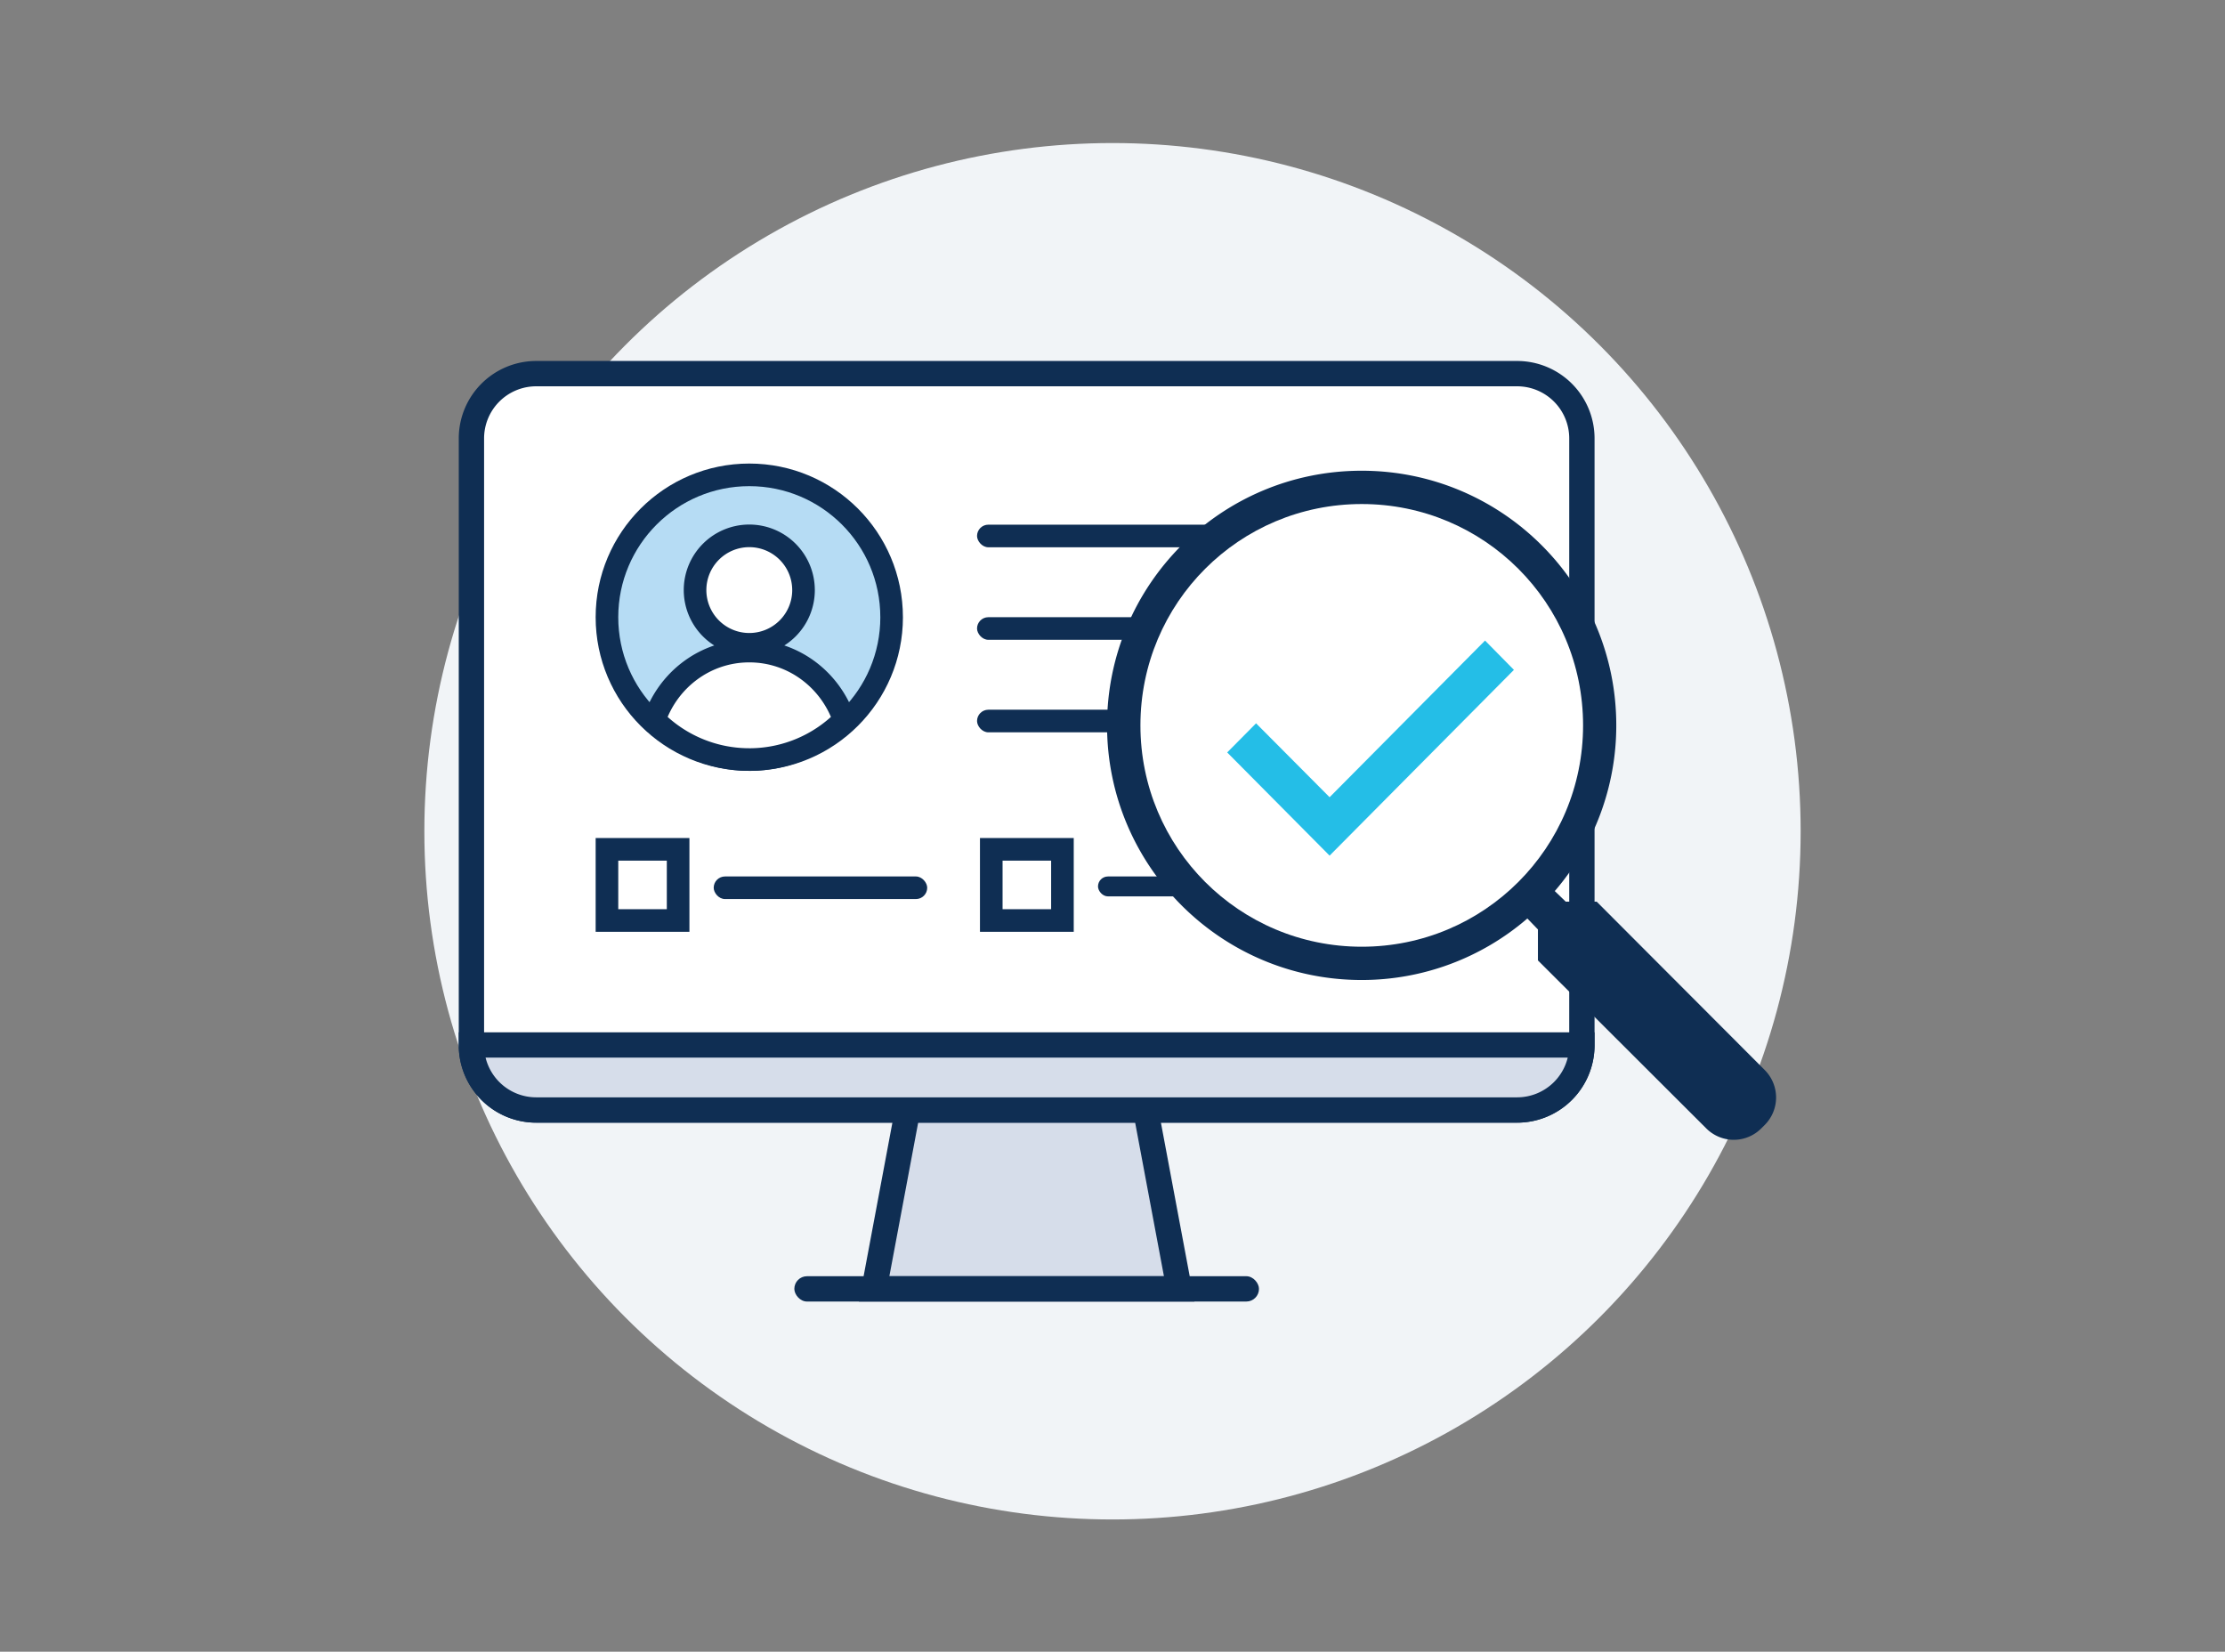 <svg width="194" height="144" viewBox="0 0 194 144" fill="none" xmlns="http://www.w3.org/2000/svg"><rect x="0" y="0" width="194" height="144" fill="#808080" stroke="none"/><circle cx="97" cy="72.471" r="60" fill="#F1F4F7"/><path d="M79.178 96.567h20.675l2.962 15.8h-26.6l2.963-15.8Z" fill="#D6DDEA" stroke="#0F2E53" stroke-width="2.208"/><rect x="69.259" y="111.264" width="40.513" height="2.208" rx="1.104" fill="#0F2E53"/><path d="M41.104 38.223a5.648 5.648 0 0 1 5.648-5.648h85.527a5.648 5.648 0 0 1 5.648 5.648v52.9a5.648 5.648 0 0 1-5.648 5.65H46.752a5.648 5.648 0 0 1-5.648-5.65v-52.9Z" fill="#fff" stroke="#0F2E53" stroke-width="2.208"/><path d="M41.104 91.102h96.823v.021a5.648 5.648 0 0 1-5.648 5.649H46.752a5.648 5.648 0 0 1-5.648-5.649v-.021Z" fill="#D6DDEA" stroke="#0F2E53" stroke-width="2.208"/><path fill-rule="evenodd" clip-rule="evenodd" d="M77.742 53.809c0 6.853-5.558 12.41-12.41 12.41-6.854 0-12.411-5.557-12.411-12.41s5.557-12.41 12.41-12.41 12.41 5.557 12.41 12.41Z" fill="#B6DCF4" stroke="#0F2E53" stroke-width="1.971" stroke-linecap="round" stroke-linejoin="round"/><path fill-rule="evenodd" clip-rule="evenodd" d="M70.06 51.445a4.727 4.727 0 0 1-4.729 4.727 4.727 4.727 0 0 1-4.728-4.727 4.727 4.727 0 0 1 4.728-4.728 4.727 4.727 0 0 1 4.728 4.728ZM65.331 66.22a11.62 11.62 0 0 0 8.274-3.457c-1.185-3.482-4.42-6-8.274-6-3.853 0-7.088 2.518-8.273 6a11.62 11.62 0 0 0 8.273 3.456Z" fill="#fff" stroke="#0F2E53" stroke-width="1.971" stroke-linecap="round" stroke-linejoin="round"/><rect x="85.189" y="45.742" width="40.955" height="1.971" rx=".986" fill="#0F2E53"/><rect x="85.189" y="53.809" width="40.955" height="1.971" rx=".986" fill="#0F2E53"/><rect x="85.189" y="61.875" width="40.955" height="1.971" rx=".986" fill="#0F2E53"/><rect x="62.228" y="76.412" width="18.616" height="1.971" rx=".986" fill="#0F2E53"/><path stroke="#0F2E53" stroke-width="1.971" d="M52.921 74.047h6.205v6.205h-6.205z"/><rect x="95.736" y="76.412" width="23.58" height="1.737" rx=".869" fill="#0F2E53"/><path stroke="#0F2E53" stroke-width="1.971" d="M86.43 74.047h6.205v6.205H86.43z"/><path fill-rule="evenodd" clip-rule="evenodd" d="M139.217 78.608h-2.698l-.956-.923a22.102 22.102 0 0 0 5.362-14.446c0-12.261-9.939-22.2-22.2-22.2s-22.2 9.939-22.2 22.2c0 12.26 9.939 22.2 22.2 22.2a22.1 22.1 0 0 0 14.447-5.363l.922.956v2.699l14.681 14.65a3.389 3.389 0 0 0 4.79-.002l.301-.301a3.387 3.387 0 0 0 .002-4.79l-14.651-14.68Z" fill="#0F2E53"/><path fill-rule="evenodd" clip-rule="evenodd" d="M118.732 82.538c-10.678 0-19.297-8.62-19.297-19.297 0-10.678 8.619-19.298 19.297-19.298s19.298 8.62 19.298 19.298c0 10.678-8.62 19.297-19.298 19.297Z" fill="#fff"/><path d="m107 65.599 8.929 8.997L132 58.401l-2.517-2.555-13.554 13.658-6.411-6.443L107 65.6Z" fill="#24BEE7"/></svg>
